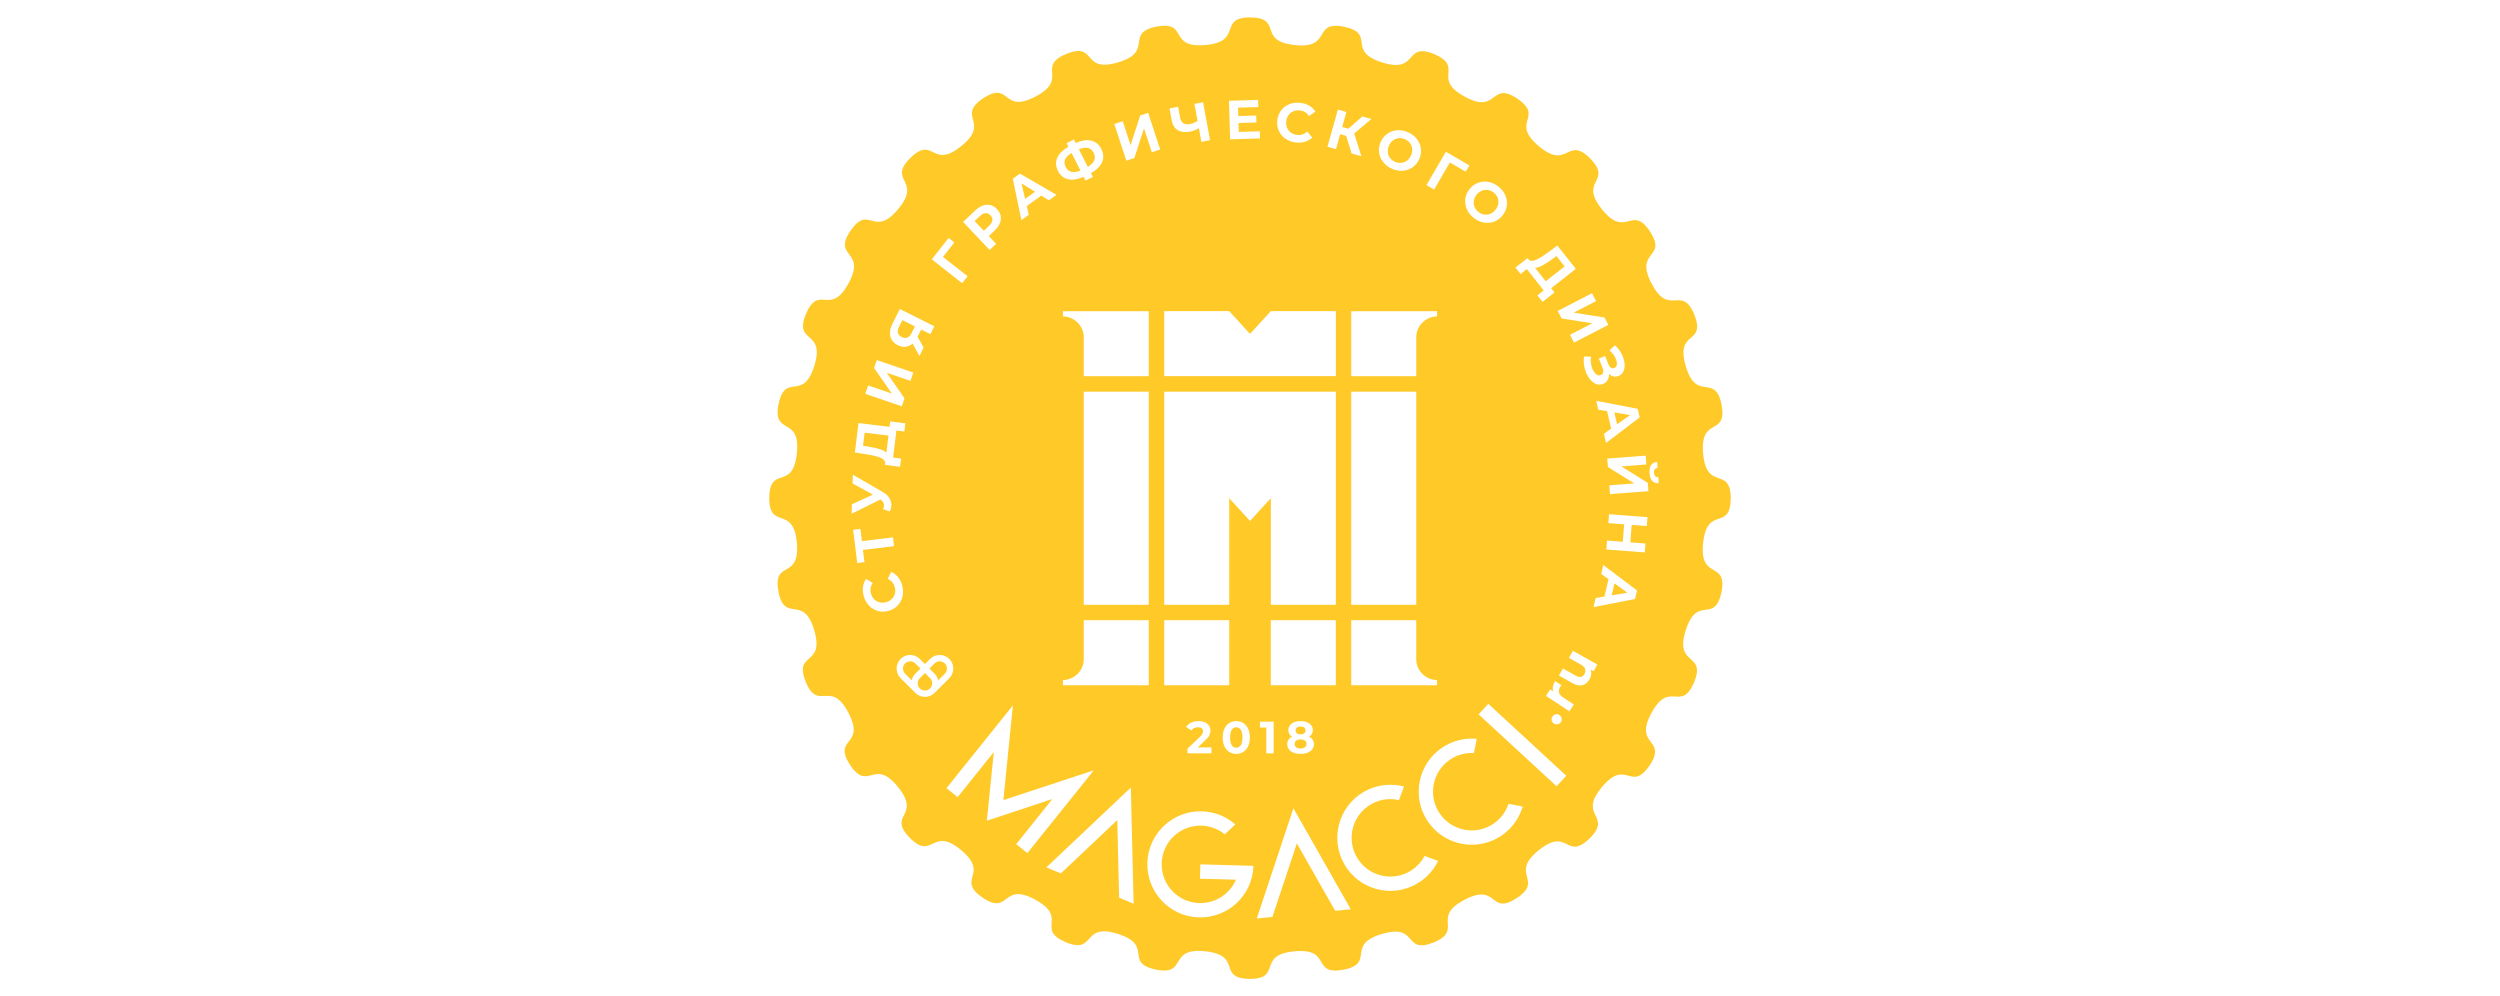 <?xml version="1.0" encoding="UTF-8"?> <!-- Creator: CorelDRAW --> <svg xmlns="http://www.w3.org/2000/svg" xmlns:xlink="http://www.w3.org/1999/xlink" xmlns:xodm="http://www.corel.com/coreldraw/odm/2003" xml:space="preserve" width="209.999mm" height="83.695mm" version="1.1" style="shape-rendering:geometricPrecision; text-rendering:geometricPrecision; image-rendering:optimizeQuality; fill-rule:evenodd; clip-rule:evenodd" viewBox="0 0 2754.31 1097.73"> <defs> <style type="text/css"> <![CDATA[ .fil1 {fill:#FFC928} .fil0 {fill:white} ]]> </style> </defs> <g id="Слой_x0020_1">  <rect class="fil0" x="-0" width="2754.31" height="1097.73"></rect> <path class="fil1" d="M1732.93 717l26.94 15.15 -4.17 7.41 -3.2 -1.8c0.59,1.69 0.78,3.43 0.59,5.21 -0.19,1.78 -0.75,3.51 -1.69,5.18 -1.99,3.54 -4.58,5.77 -7.78,6.69 -3.2,0.92 -6.8,0.26 -10.81,-1.99l-15.22 -8.56 4.39 -7.81 14.07 7.91c4.34,2.44 7.53,1.84 9.58,-1.8 1.05,-1.87 1.29,-3.71 0.71,-5.53 -0.58,-1.82 -2.07,-3.41 -4.47,-4.76l-13.32 -7.49 4.39 -7.81zm-21.62 44.77c-0.66,-1.72 -0.81,-3.54 -0.45,-5.49 0.36,-1.94 1.19,-3.9 2.5,-5.89l6.91 4.54c-0.61,0.79 -1.01,1.33 -1.2,1.62 -1.41,2.14 -1.91,4.22 -1.51,6.22 0.4,2.01 1.8,3.8 4.2,5.37l12.19 8.02 -4.92 7.49 -25.82 -16.98 4.7 -7.15 3.41 2.24zm8.15 34.08c-0.95,1.25 -2.17,1.98 -3.67,2.19 -1.5,0.21 -2.89,-0.17 -4.18,-1.14 -1.31,-0.99 -2.05,-2.22 -2.22,-3.69 -0.16,-1.47 0.23,-2.83 1.18,-4.08 0.95,-1.25 2.15,-2 3.6,-2.24 1.46,-0.24 2.84,0.13 4.15,1.12 1.28,0.97 2.03,2.21 2.24,3.71 0.21,1.5 -0.16,2.88 -1.11,4.13zm-705.37 -59.29l-5.64 -5.64c-1.5,-1.5 -3.52,-2.32 -5.64,-2.32 -2,0 -3.93,0.73 -5.41,2.09l-0.23 0.23c-1.5,1.5 -2.32,3.52 -2.32,5.64 0,2.12 0.82,4.14 2.32,5.64l7.28 7.28c0.62,-2.74 1.99,-5.26 4.01,-7.28l5.64 -5.64zm4.95 4.96l-5.64 5.64c-1.5,1.5 -2.32,3.52 -2.32,5.64 0,2.11 0.82,4.13 2.29,5.61l0.01 0.01 0.02 0.02c1.5,1.5 3.52,2.32 5.64,2.32 2.08,0 4.08,-0.8 5.56,-2.25l0.08 -0.08c1.5,-1.5 2.32,-3.52 2.32,-5.64 0,-2.12 -0.82,-4.14 -2.32,-5.64l-5.64 -5.64zm4.95 -4.96l5.64 5.64c2.02,2.02 3.39,4.54 4.01,7.28l7.28 -7.28c1.5,-1.5 2.32,-3.52 2.32,-5.64 0,-2.12 -0.82,-4.14 -2.32,-5.64l-0.23 -0.23c-1.48,-1.36 -3.4,-2.09 -5.41,-2.09 -2.12,0 -4.14,0.82 -5.64,2.32l-5.64 5.64zm-4.95 -4.95l5.64 -5.64c2.82,-2.82 6.62,-4.38 10.59,-4.38 3.98,0 7.77,1.56 10.59,4.37l1.04 1.03 0 0.1c2.17,2.67 3.35,6.01 3.35,9.46 0,3.98 -1.56,7.78 -4.38,10.6l-16.24 16.24c-2.82,2.82 -6.62,4.38 -10.6,4.38 -3.98,0 -7.78,-1.56 -10.59,-4.38l-16.24 -16.24c-2.82,-2.82 -4.38,-6.62 -4.38,-10.6 0,-3.45 1.18,-6.79 3.35,-9.46l0 -0.1 1.02 -1.03c2.81,-2.84 6.62,-4.38 10.6,-4.38 3.98,0 7.78,1.56 10.59,4.38l5.65 5.64zm642.88 154l15.66 2.99c-3.71,12.59 -11.57,24.01 -23.27,31.96 -26.68,18.13 -63.07,11.19 -81.2,-15.5 -18.13,-26.68 -11.19,-63.07 15.5,-81.2 11.69,-7.94 25.21,-11.05 38.28,-9.86l-2.99 15.66c-9.07,-0.55 -18.38,1.8 -26.42,7.26 -19.51,13.26 -24.57,39.76 -11.31,59.27 13.26,19.51 39.76,24.57 59.27,11.31 8.11,-5.51 13.72,-13.3 16.48,-21.89l-0 -0zm-209.74 84.75l18.84 33.09 17.18 -1.68 -63.19 -111.27 -40.38 121.42 17.18 -1.68 12.06 -36.12 14.93 -45.03 23.39 41.28 -0.01 0zm176.82 -183.37l10.7 -11.6 85.93 79.26 -10.7 11.6 -85.93 -79.26zm-59.55 155.98l14.95 5.54c-5.75,11.8 -15.4,21.76 -28.24,27.66 -29.32,13.46 -64.05,0.58 -77.5,-28.74 -13.46,-29.32 -0.58,-64.05 28.75,-77.51 12.85,-5.9 26.69,-6.71 39.38,-3.38l-5.54 14.95c-8.85,-2.04 -18.43,-1.28 -27.25,2.78 -21.44,9.84 -30.82,35.14 -20.98,56.58 9.84,21.44 35.14,30.82 56.58,20.98 8.91,-4.09 15.73,-10.85 19.88,-18.85l-0 -0zm-207.78 26.21l-39.62 -1.12 0.45 -15.78 58.43 1.66c-0.91,32.25 -27.83,57.68 -60.08,56.77 -32.25,-0.91 -57.69,-27.84 -56.77,-60.08 0.91,-32.25 27.83,-57.69 60.08,-56.77 14.13,0.4 26.91,5.79 36.81,14.4l-11.59 10.95c-7.04,-5.75 -15.96,-9.3 -25.67,-9.57 -23.58,-0.67 -43.19,17.86 -43.86,41.44 -0.67,23.58 17.86,43.19 41.44,43.86 17.94,0.51 33.69,-10.15 40.38,-25.75l0 -0zm-165.17 -33.07l-27.7 26.13 -15.93 -6.63 92.97 -87.92 3.09 127.92 -15.93 -6.63 -0.96 -38.07 -1.1 -47.43 -34.44 32.63 0 0zm-109.12 -31.96l72.04 -23.8 -39.85 49.64 12.31 9.88 73.18 -91.17 -99.61 32.8 10.48 -104.35 -73.18 91.17 12.31 9.88 39.85 -49.64 -7.65 75.48 0.13 0.11zm178.24 -561.31l-94.55 0 0 5.73c11.81,0 22.92,9.92 22.92,22.74l0 43.17 71.64 0 0 -71.64 -0.01 0zm0 323.46l0 -234.81 -71.64 0 0 234.81 71.64 0zm0 88.65l-94.55 0 0 -5.73c11.81,0 22.92,-9.92 22.92,-22.74l0 -43.17 71.64 0 0 71.64 -0.01 -0zm223.07 -88.65l0 -234.81 71.64 0 0 234.81 -71.64 0zm0 -323.46l94.55 0 0 5.73c-11.81,0 -22.91,9.92 -22.91,22.74l0 43.17 -71.64 0 0 -71.64 0 0zm0 412.11l94.55 0 0 -5.73c-11.81,0 -22.91,-9.92 -22.91,-22.74l0 -43.17 -71.64 0 0 71.64 0 -0zm-206.05 -340.53l0 -71.64 71.64 0 22.91 25.04 22.91 -25.04 71.64 0 0 71.64 -189.04 0 -0.06 0zm0 340.53l71.64 0 0 -71.64 -71.64 0 0 71.64zm117.41 0l71.64 0 0 -71.64 -71.64 0 0 71.64zm32.79 69.7c2.03,0 3.63,-0.46 4.82,-1.37 1.18,-0.92 1.77,-2.14 1.77,-3.67 0,-1.53 -0.59,-2.74 -1.77,-3.64 -1.18,-0.9 -2.79,-1.35 -4.82,-1.35 -2,0 -3.58,0.45 -4.74,1.35 -1.16,0.9 -1.75,2.11 -1.75,3.64 0,1.56 0.58,2.79 1.75,3.69 1.16,0.9 2.75,1.35 4.74,1.35zm0 -24.26c-1.63,0 -2.94,0.39 -3.92,1.17 -0.98,0.78 -1.47,1.86 -1.47,3.22 0,1.33 0.48,2.38 1.45,3.14 0.97,0.77 2.28,1.15 3.94,1.15 1.66,0 2.99,-0.38 3.99,-1.15 1,-0.76 1.5,-1.81 1.5,-3.14 0,-1.36 -0.5,-2.44 -1.5,-3.22 -1,-0.78 -2.33,-1.17 -3.99,-1.17zm9.43 11.23c1.73,0.86 3.05,1.99 3.97,3.39 0.91,1.4 1.37,3.01 1.37,4.84 0,2.16 -0.62,4.05 -1.85,5.66 -1.23,1.61 -2.96,2.86 -5.19,3.74 -2.23,0.88 -4.81,1.32 -7.74,1.32 -2.93,0 -5.5,-0.44 -7.71,-1.32 -2.21,-0.88 -3.93,-2.13 -5.14,-3.74 -1.21,-1.61 -1.82,-3.5 -1.82,-5.66 0,-1.83 0.46,-3.45 1.37,-4.84 0.92,-1.4 2.22,-2.53 3.92,-3.39 -1.3,-0.8 -2.3,-1.81 -2.99,-3.02 -0.7,-1.21 -1.05,-2.6 -1.05,-4.17 0,-2.03 0.56,-3.79 1.7,-5.29 1.13,-1.5 2.71,-2.65 4.74,-3.47 2.03,-0.81 4.36,-1.22 6.99,-1.22 2.66,0 5.02,0.41 7.06,1.22 2.05,0.81 3.64,1.97 4.77,3.47 1.13,1.5 1.7,3.26 1.7,5.29 0,1.56 -0.35,2.95 -1.05,4.17 -0.7,1.21 -1.71,2.22 -3.05,3.02zm-39.08 -16.57l0 34.94 -8.08 0 0 -28.45 -6.99 0 0 -6.49 15.07 0zm-41.18 28.7c2.13,0 3.8,-0.91 5.02,-2.75 1.21,-1.83 1.82,-4.66 1.82,-8.48 0,-3.83 -0.61,-6.65 -1.82,-8.48 -1.22,-1.83 -2.89,-2.75 -5.02,-2.75 -2.1,0 -3.75,0.91 -4.97,2.75 -1.21,1.83 -1.82,4.66 -1.82,8.48 0,3.83 0.61,6.66 1.82,8.48 1.21,1.83 2.87,2.75 4.97,2.75zm0 6.84c-2.89,0 -5.47,-0.71 -7.73,-2.15 -2.26,-1.43 -4.04,-3.5 -5.32,-6.21 -1.28,-2.71 -1.92,-5.95 -1.92,-9.71 0,-3.76 0.64,-7 1.92,-9.71 1.28,-2.71 3.05,-4.78 5.32,-6.21 2.26,-1.43 4.84,-2.15 7.73,-2.15 2.9,0 5.47,0.72 7.74,2.15 2.26,1.43 4.03,3.5 5.32,6.21 1.28,2.71 1.92,5.95 1.92,9.71 0,3.76 -0.64,7 -1.92,9.71 -1.28,2.71 -3.05,4.78 -5.32,6.21 -2.26,1.43 -4.84,2.15 -7.74,2.15zm-27.3 -7.19l0 6.59 -26.4 0 0 -5.24 13.48 -12.73c1.43,-1.36 2.39,-2.54 2.89,-3.52 0.5,-0.98 0.75,-1.96 0.75,-2.92 0,-1.4 -0.47,-2.47 -1.42,-3.22 -0.95,-0.75 -2.34,-1.12 -4.17,-1.12 -1.53,0 -2.91,0.29 -4.14,0.87 -1.23,0.58 -2.26,1.46 -3.1,2.62l-5.89 -3.79c1.36,-2.03 3.24,-3.62 5.64,-4.77 2.4,-1.15 5.14,-1.72 8.24,-1.72 2.6,0 4.87,0.42 6.81,1.27 1.95,0.85 3.46,2.05 4.54,3.59 1.08,1.55 1.62,3.37 1.62,5.47 0,1.9 -0.4,3.68 -1.2,5.34 -0.8,1.66 -2.35,3.56 -4.64,5.69l-8.04 7.59 15.02 0zm-52.07 -157.1l71.64 0 0 -117.41 22.91 25.04 22.91 -25.04 0 117.41 71.64 0 0 -234.81 -189.04 0 0 234.81 -0.06 0zm94.52 -647.12c37.24,0.42 7.18,25.85 49.18,30.43 42,4.58 18.97,-27.04 54.15,-20.25 36.44,7.68 2,26.75 42.3,39.44 40.3,12.69 23.88,-22.81 57.06,-9.3 34.24,14.64 -3.26,26.63 33.79,46.93 37.05,20.3 27.88,-17.72 57.78,2.01 30.73,21.04 -8.39,25.48 23.99,52.63 32.38,27.14 30.8,-11.94 56.28,13.25 26.03,26.63 -13.2,23.36 13.26,56.29 26.47,32.94 32.53,-5.7 52.61,23.97 20.34,31.19 -17.51,20.33 2.02,57.8 19.53,37.47 33.02,0.75 46.92,33.77 13.86,34.56 -21.14,16.53 -9.29,57.08 11.84,40.56 32.24,7.18 39.43,42.28 6.85,36.6 -23.95,12.08 -20.25,54.17 3.7,42.09 30.22,13.33 30.43,49.16 -0.42,37.24 -25.85,7.18 -30.43,49.18 -4.58,42 27.04,18.97 20.25,54.15 -7.68,36.44 -26.75,2 -39.44,42.3 -12.69,40.3 22.81,23.88 9.3,57.06 -14.64,34.24 -26.63,-3.26 -46.93,33.79 -20.3,37.05 17.72,27.88 -2.01,57.78 -21.04,30.73 -25.48,-8.39 -52.63,23.99 -27.14,32.38 11.94,30.8 -13.25,56.28 -26.63,26.03 -23.36,-13.2 -56.29,13.26 -32.94,26.46 5.7,32.53 -23.97,52.61 -31.19,20.34 -20.33,-17.51 -57.8,2.02 -37.47,19.53 -0.75,33.02 -33.77,46.92 -34.56,13.86 -16.52,-21.14 -57.08,-9.29 -40.56,11.84 -7.18,32.24 -42.28,39.43 -36.6,6.85 -12.09,-23.95 -54.17,-20.25 -42.09,3.7 -13.33,30.22 -49.16,30.43 -37.23,-0.42 -7.18,-25.85 -49.18,-30.43 -42,-4.58 -18.97,27.04 -54.15,20.25 -36.44,-7.68 -2,-26.75 -42.3,-39.44 -40.3,-12.69 -23.88,22.81 -57.06,9.3 -34.24,-14.64 3.26,-26.63 -33.79,-46.93 -37.05,-20.3 -27.88,17.72 -57.78,-2.01 -30.73,-21.04 8.39,-25.48 -23.99,-52.62 -32.38,-27.14 -30.8,11.94 -56.28,-13.25 -26.03,-26.63 13.2,-23.35 -13.26,-56.29 -26.46,-32.94 -32.53,5.7 -52.61,-23.97 -20.33,-31.19 17.51,-20.33 -2.02,-57.8 -19.53,-37.47 -33.02,-0.75 -46.93,-33.77 -13.86,-34.56 21.14,-16.52 9.29,-57.08 -11.84,-40.56 -32.24,-7.18 -39.43,-42.28 -6.85,-36.6 23.95,-12.08 20.25,-54.17 -3.7,-42.09 -30.22,-13.33 -30.43,-49.16 0.42,-37.24 25.85,-7.18 30.43,-49.18 4.58,-42 -27.04,-18.97 -20.25,-54.15 7.68,-36.44 26.75,-2 39.44,-42.3 12.69,-40.3 -22.81,-23.88 -9.3,-57.06 14.64,-34.24 26.63,3.26 46.93,-33.79 20.3,-37.05 -17.72,-27.88 2.01,-57.78 21.04,-30.73 25.48,8.39 52.63,-23.99 27.14,-32.38 -11.94,-30.8 13.25,-56.28 26.63,-26.03 23.36,13.2 56.29,-13.26 32.94,-26.46 -5.7,-32.53 23.97,-52.61 31.19,-20.33 20.33,17.51 57.8,-2.02 37.47,-19.53 0.75,-33.02 33.77,-46.93 34.56,-13.86 16.53,21.14 57.08,9.29 40.56,-11.84 7.18,-32.24 42.28,-39.43 36.6,-6.85 12.08,23.95 54.17,20.25 42.09,-3.7 13.33,-30.22 49.16,-30.43zm-383.21 625.76c1.16,4.17 1.3,8.2 0.42,12.07 -0.88,3.88 -2.65,7.23 -5.33,10.05 -2.68,2.83 -6.05,4.8 -10.11,5.93 -4.06,1.13 -7.96,1.17 -11.72,0.14 -3.75,-1.04 -7.01,-2.99 -9.76,-5.86 -2.75,-2.87 -4.71,-6.41 -5.88,-10.62 -0.99,-3.55 -1.25,-6.93 -0.8,-10.15 0.45,-3.21 1.58,-6.12 3.37,-8.72l7.31 4.52c-2.43,3.66 -3.07,7.53 -1.93,11.63 0.7,2.54 1.89,4.64 3.55,6.32 1.66,1.68 3.65,2.8 5.94,3.36 2.3,0.56 4.71,0.49 7.25,-0.22 2.54,-0.7 4.64,-1.89 6.32,-3.55 1.68,-1.66 2.8,-3.65 3.36,-5.94 0.56,-2.3 0.49,-4.72 -0.22,-7.25 -1.14,-4.1 -3.71,-7.08 -7.72,-8.95l3.93 -7.65c2.92,1.29 5.41,3.2 7.46,5.74 2.05,2.54 3.57,5.58 4.56,9.13zm-46 -62.23l1.64 13.5 34.23 -4.17 1.17 9.64 -34.24 4.17 1.64 13.44 -7.96 0.97 -4.45 -36.59 7.96 -0.97zm-8.36 -59.74l33.06 19.13c3.18,1.84 5.57,4.01 7.15,6.51 1.58,2.5 2.33,5.18 2.24,8.06 -0.07,2.22 -0.63,4.52 -1.67,6.87l-7.39 -2.6c0.58,-1.68 0.89,-3.09 0.92,-4.22 0.04,-1.21 -0.22,-2.32 -0.78,-3.31 -0.56,-0.99 -1.45,-1.91 -2.68,-2.76l-0.47 -0.38 -31.71 15.78 0.33 -10.5 23.17 -10.58 -22.46 -12.36 0.3 -9.65zm41.17 -58.64l16.7 2.03 -1.1 9.04 -8.74 -1.06 -3.62 29.78 8.74 1.06 -1.1 9.04 -16.69 -2.09 0.21 -1.69c0.23,-2.54 -1.4,-4.55 -4.89,-6.04 -3.49,-1.48 -8.58,-2.76 -15.26,-3.81l-13.14 -2.09 3.95 -32.43 34.24 4.17 0.72 -5.91zm-23.81 27.75c5,0.81 9.16,1.75 12.47,2.8 3.32,1.06 5.7,2.34 7.14,3.87l2.3 -18.87 -26.28 -3.2 -1.76 14.47 6.13 0.93zm-3.65 -58.18l3.15 -9.25 26.21 8.93 -19.66 -28.13 2.98 -8.74 40.23 13.71 -3.13 9.19 -26.15 -8.91 19.61 28.11 -3 8.79 -40.23 -13.71zm38.09 -93.49l38 19.05 -4.35 8.69 -10.1 -5.06 -4.03 8.03 6.72 11.79 -4.65 9.28 -7.48 -13.67c-2.34,2.04 -4.91,3.22 -7.71,3.54 -2.81,0.31 -5.69,-0.27 -8.66,-1.76 -2.93,-1.47 -5.12,-3.4 -6.57,-5.8 -1.45,-2.4 -2.12,-5.12 -2.03,-8.15 0.09,-3.03 0.98,-6.21 2.64,-9.54l8.22 -16.39zm-0.94 19.77c-1.25,2.5 -1.63,4.7 -1.13,6.6 0.5,1.9 1.88,3.42 4.16,4.57 2.21,1.11 4.22,1.33 6.05,0.66 1.83,-0.67 3.36,-2.23 4.59,-4.69l3.86 -7.71 -13.79 -6.91 -3.76 7.49zm60.98 -93.02l-12.51 15.89 27.14 21.29 -6.05 7.68 -33.39 -26.29 18.56 -23.57 6.26 5.01zm23.02 -35.3c2.73,-2.59 5.54,-4.38 8.42,-5.37 2.88,-1 5.65,-1.17 8.33,-0.52 2.67,0.65 5.1,2.12 7.27,4.41 2.14,2.26 3.47,4.76 3.98,7.48 0.51,2.72 0.19,5.48 -0.98,8.28 -1.17,2.8 -3.12,5.5 -5.85,8.09l-6.22 5.88 8.06 8.51 -7.14 6.76 -29.22 -30.87 13.36 -12.65zm15.26 16.91c2.15,-2.03 3.34,-4.04 3.58,-6.02 0.24,-1.98 -0.45,-3.83 -2.06,-5.53 -1.64,-1.73 -3.46,-2.54 -5.45,-2.4 -1.99,0.13 -4.06,1.21 -6.21,3.24l-5.82 5.51 10.14 10.72 5.82 -5.51zm57.52 -33.27l-16.01 11.54 2.27 9.59 -8.18 5.89 -9.48 -45.56 7.88 -5.68 40.27 23.37 -8.37 6.03 -8.38 -5.19zm-6.88 -4.25l-14.98 -9.26 4.04 17.14 10.94 -7.88zm73.01 -47.14c2.54,5.02 2.83,9.83 0.87,14.43 -1.96,4.6 -6.05,8.68 -12.28,12.24l2.08 4.12 -8.07 4.09 -2.11 -4.17c-6.61,2.89 -12.35,3.77 -17.22,2.62 -4.87,-1.15 -8.55,-4.19 -11.06,-9.14 -2.52,-4.98 -2.79,-9.76 -0.82,-14.32 1.98,-4.56 6.08,-8.67 12.31,-12.32l-1.97 -3.9 8.07 -4.08 1.95 3.85c6.57,-2.87 12.3,-3.73 17.18,-2.57 4.88,1.16 8.56,4.22 11.07,9.17zm-14.89 19.79c3.65,-2.3 6,-4.73 7.07,-7.28 1.06,-2.56 0.85,-5.32 -0.65,-8.28 -2.92,-5.78 -8.34,-7.07 -16.26,-3.88l9.84 19.45zm-24.38 0.09c2.89,5.71 8.32,7.04 16.31,3.99l-9.84 -19.45c-3.68,2.32 -6.06,4.73 -7.12,7.25 -1.07,2.51 -0.85,5.25 0.65,8.21zm53.56 -47.36l9.29 -3.05 8.65 26.3 10.61 -32.64 8.77 -2.88 13.28 40.38 -9.23 3.03 -8.63 -26.24 -10.63 32.58 -8.83 2.9 -13.28 -40.38zm97.86 -23.95l7.64 41.81 -9.56 1.75 -2.75 -15.05c-3.38,1.98 -6.63,3.25 -9.73,3.82 -5.61,1.03 -10.16,0.47 -13.64,-1.67 -3.48,-2.14 -5.68,-5.74 -6.6,-10.8l-2.39 -13.08 9.56 -1.75 2.19 12.01c0.52,2.87 1.69,4.89 3.48,6.06 1.8,1.17 4.15,1.49 7.06,0.96 3.19,-0.58 6.06,-1.75 8.62,-3.49l-3.44 -18.81 9.56 -1.75zm62.44 31.96l0.24 7.89 -32.9 1.01 -1.3 -42.48 32.1 -0.99 0.24 7.89 -22.33 0.69 0.28 9.22 19.72 -0.6 0.23 7.65 -19.72 0.61 0.3 9.83 23.12 -0.71zm39.47 12.31c-4.3,-0.52 -8.07,-1.93 -11.32,-4.22 -3.25,-2.29 -5.67,-5.21 -7.25,-8.77 -1.59,-3.56 -2.12,-7.43 -1.62,-11.6 0.51,-4.18 1.96,-7.81 4.35,-10.88 2.39,-3.07 5.44,-5.33 9.14,-6.78 3.7,-1.45 7.73,-1.9 12.07,-1.38 3.66,0.44 6.88,1.49 9.68,3.13 2.8,1.64 5.05,3.79 6.77,6.45l-6.97 5.02c-2.45,-3.64 -5.79,-5.72 -10.01,-6.23 -2.61,-0.32 -5.01,-0.03 -7.2,0.87 -2.19,0.9 -3.98,2.3 -5.37,4.21 -1.39,1.91 -2.25,4.17 -2.57,6.78 -0.32,2.61 -0.03,5.01 0.87,7.2 0.9,2.19 2.3,3.98 4.21,5.37 1.91,1.4 4.17,2.25 6.78,2.57 4.22,0.51 7.96,-0.73 11.22,-3.71l5.57 6.55c-2.31,2.21 -5.03,3.77 -8.16,4.7 -3.13,0.92 -6.52,1.16 -10.18,0.72zm55.66 -7.29l-6.55 -1.84 -4.62 16.49 -9.41 -2.64 11.48 -40.93 9.41 2.64 -4.64 16.54 6.78 1.9 15.4 -13.53 10 2.8 -18.93 16.01 7.86 25.03 -10.76 -3.02 -6.02 -19.47zm50.28 36.19c-4.02,-1.82 -7.25,-4.32 -9.69,-7.52 -2.44,-3.19 -3.89,-6.72 -4.34,-10.59 -0.45,-3.87 0.18,-7.7 1.9,-11.5 1.72,-3.8 4.18,-6.81 7.38,-9.02 3.2,-2.22 6.81,-3.46 10.82,-3.74 4.01,-0.27 8.03,0.5 12.05,2.32 4.02,1.82 7.24,4.32 9.67,7.5 2.43,3.18 3.87,6.72 4.34,10.59 0.47,3.88 -0.16,7.71 -1.88,11.51 -1.72,3.8 -4.19,6.8 -7.41,9.01 -3.22,2.21 -6.83,3.45 -10.82,3.74 -3.99,0.28 -8,-0.49 -12.02,-2.3zm3.45 -7.63c2.29,1.03 4.59,1.44 6.91,1.23 2.32,-0.22 4.43,-1.03 6.33,-2.43 1.9,-1.4 3.39,-3.31 4.48,-5.7 1.08,-2.4 1.53,-4.77 1.33,-7.13 -0.2,-2.36 -0.98,-4.48 -2.35,-6.36 -1.37,-1.89 -3.2,-3.35 -5.48,-4.38 -2.29,-1.03 -4.59,-1.44 -6.91,-1.23 -2.32,0.22 -4.43,1.03 -6.33,2.43 -1.9,1.41 -3.4,3.31 -4.48,5.7 -1.08,2.4 -1.53,4.77 -1.33,7.13 0.2,2.36 0.98,4.48 2.35,6.36 1.37,1.88 3.2,3.35 5.48,4.38zm78.02 10.95l-17.48 -10.17 -17.29 29.84 -8.45 -4.91 21.37 -36.74 25.93 15.08 -4.08 6.9zm8.83 50.92c-3.47,-2.73 -6,-5.94 -7.61,-9.62 -1.61,-3.69 -2.16,-7.46 -1.67,-11.32 0.49,-3.86 2.03,-7.43 4.61,-10.71 2.58,-3.28 5.69,-5.61 9.33,-6.99 3.64,-1.39 7.44,-1.73 11.4,-1.03 3.96,0.7 7.67,2.41 11.14,5.14 3.47,2.73 6,5.93 7.58,9.6 1.59,3.67 2.15,7.45 1.67,11.32 -0.48,3.88 -2,7.45 -4.58,10.73 -2.58,3.28 -5.7,5.6 -9.35,6.97 -3.66,1.37 -7.46,1.72 -11.4,1.03 -3.94,-0.68 -7.65,-2.39 -11.12,-5.12zm5.18 -6.58c1.97,1.55 4.11,2.5 6.41,2.85 2.3,0.34 4.55,0.06 6.73,-0.84 2.18,-0.91 4.09,-2.4 5.72,-4.46 1.63,-2.07 2.63,-4.27 3,-6.6 0.37,-2.34 0.12,-4.58 -0.76,-6.74 -0.88,-2.16 -2.3,-4.01 -4.27,-5.57 -1.97,-1.55 -4.11,-2.5 -6.41,-2.85 -2.3,-0.35 -4.55,-0.07 -6.73,0.84 -2.18,0.91 -4.09,2.4 -5.72,4.46 -1.63,2.07 -2.63,4.27 -3,6.61 -0.37,2.33 -0.12,4.58 0.76,6.74 0.88,2.16 2.3,4.01 4.27,5.57zm83.82 88.72l-13.21 10.4 -5.63 -7.15 6.92 -5.45 -18.56 -23.57 -6.92 5.45 -5.63 -7.16 13.25 -10.36 1.05 1.34c1.64,1.95 4.22,2.22 7.73,0.79 3.51,-1.43 8,-4.14 13.46,-8.13l10.75 -7.85 20.21 25.67 -27.1 21.34 3.68 4.68zm-2.89 -36.45c-4.1,2.97 -7.7,5.26 -10.78,6.87 -3.09,1.61 -5.68,2.39 -7.78,2.34l11.76 14.93 20.8 -16.38 -9.02 -11.45 -4.98 3.69zm44.2 37.31l4.48 8.69 -24.61 12.69 33.9 5.33 4.23 8.2 -37.78 19.48 -4.45 -8.63 24.55 -12.66 -33.85 -5.36 -4.26 -8.26 37.78 -19.48zm18.68 88.81c0.13,2.61 -0.38,4.89 -1.54,6.86 -1.15,1.97 -2.84,3.39 -5.05,4.28 -2.41,0.96 -4.81,1.01 -7.21,0.14 -2.4,-0.87 -4.6,-2.46 -6.62,-4.77 -2.02,-2.31 -3.66,-5.06 -4.94,-8.26 -1.08,-2.71 -1.83,-5.54 -2.22,-8.5 -0.4,-2.96 -0.39,-5.92 0.04,-8.88l7.67 0.2c-0.36,2.15 -0.4,4.38 -0.11,6.68 0.29,2.3 0.83,4.45 1.63,6.44 1.08,2.71 2.47,4.76 4.16,6.15 1.69,1.39 3.42,1.74 5.19,1.03 1.47,-0.59 2.33,-1.64 2.59,-3.16 0.26,-1.52 -0.03,-3.34 -0.87,-5.44l-3.86 -9.64 6.88 -2.75 3.59 8.96c0.74,1.84 1.69,3.13 2.85,3.86 1.16,0.73 2.41,0.84 3.72,0.31 1.54,-0.62 2.45,-1.84 2.72,-3.67 0.27,-1.83 -0.06,-3.91 -0.99,-6.24 -0.69,-1.73 -1.64,-3.42 -2.85,-5.07 -1.21,-1.65 -2.61,-3.12 -4.21,-4.4l6 -5.61c3.81,3.31 6.69,7.39 8.63,12.24 1.23,3.08 1.92,6.1 2.05,9.05 0.14,2.95 -0.35,5.55 -1.46,7.78 -1.11,2.23 -2.81,3.81 -5.11,4.73 -1.88,0.75 -3.75,0.92 -5.63,0.49 -1.87,-0.43 -3.56,-1.37 -5.05,-2.82zm2.43 60.34l-4.47 -19.22 -9.72 -1.6 -2.28 -9.82 45.69 8.82 2.2 9.46 -37.09 28.15 -2.34 -10.05 8.02 -5.73zm6.57 -4.71l14.32 -10.25 -17.38 -2.88 3.06 13.13zm31.49 34.48l0.74 9.75 -27.61 2.1 29.15 18.12 0.7 9.2 -42.38 3.23 -0.74 -9.69 27.55 -2.1 -29.09 -18.12 -0.7 -9.26 42.38 -3.23zm4.21 19.35c-0.59,-7.75 2.2,-11.9 8.37,-12.45l0.51 6.72c-2.94,0.3 -4.29,2.09 -4.04,5.36 0.12,1.61 0.59,2.82 1.4,3.61 0.81,0.79 1.95,1.15 3.4,1.08l0.51 6.72c-3.03,0.19 -5.41,-0.62 -7.13,-2.44 -1.72,-1.82 -2.73,-4.68 -3.03,-8.6zm-5.21 87.27l-42.38 -3.23 0.75 -9.81 17.38 1.32 1.47 -19.25 -17.38 -1.32 0.75 -9.81 42.38 3.23 -0.75 9.81 -16.71 -1.27 -1.47 19.25 16.71 1.27 -0.75 9.81zm-44.44 48.63l4.44 -19.23 -8.03 -5.72 2.27 -9.82 37.16 28.02 -2.19 9.47 -45.69 8.96 2.32 -10.06 9.72 -1.62zm7.97 -1.34l17.37 -2.91 -14.34 -10.23 -3.03 13.13z"></path> </g> </svg> 